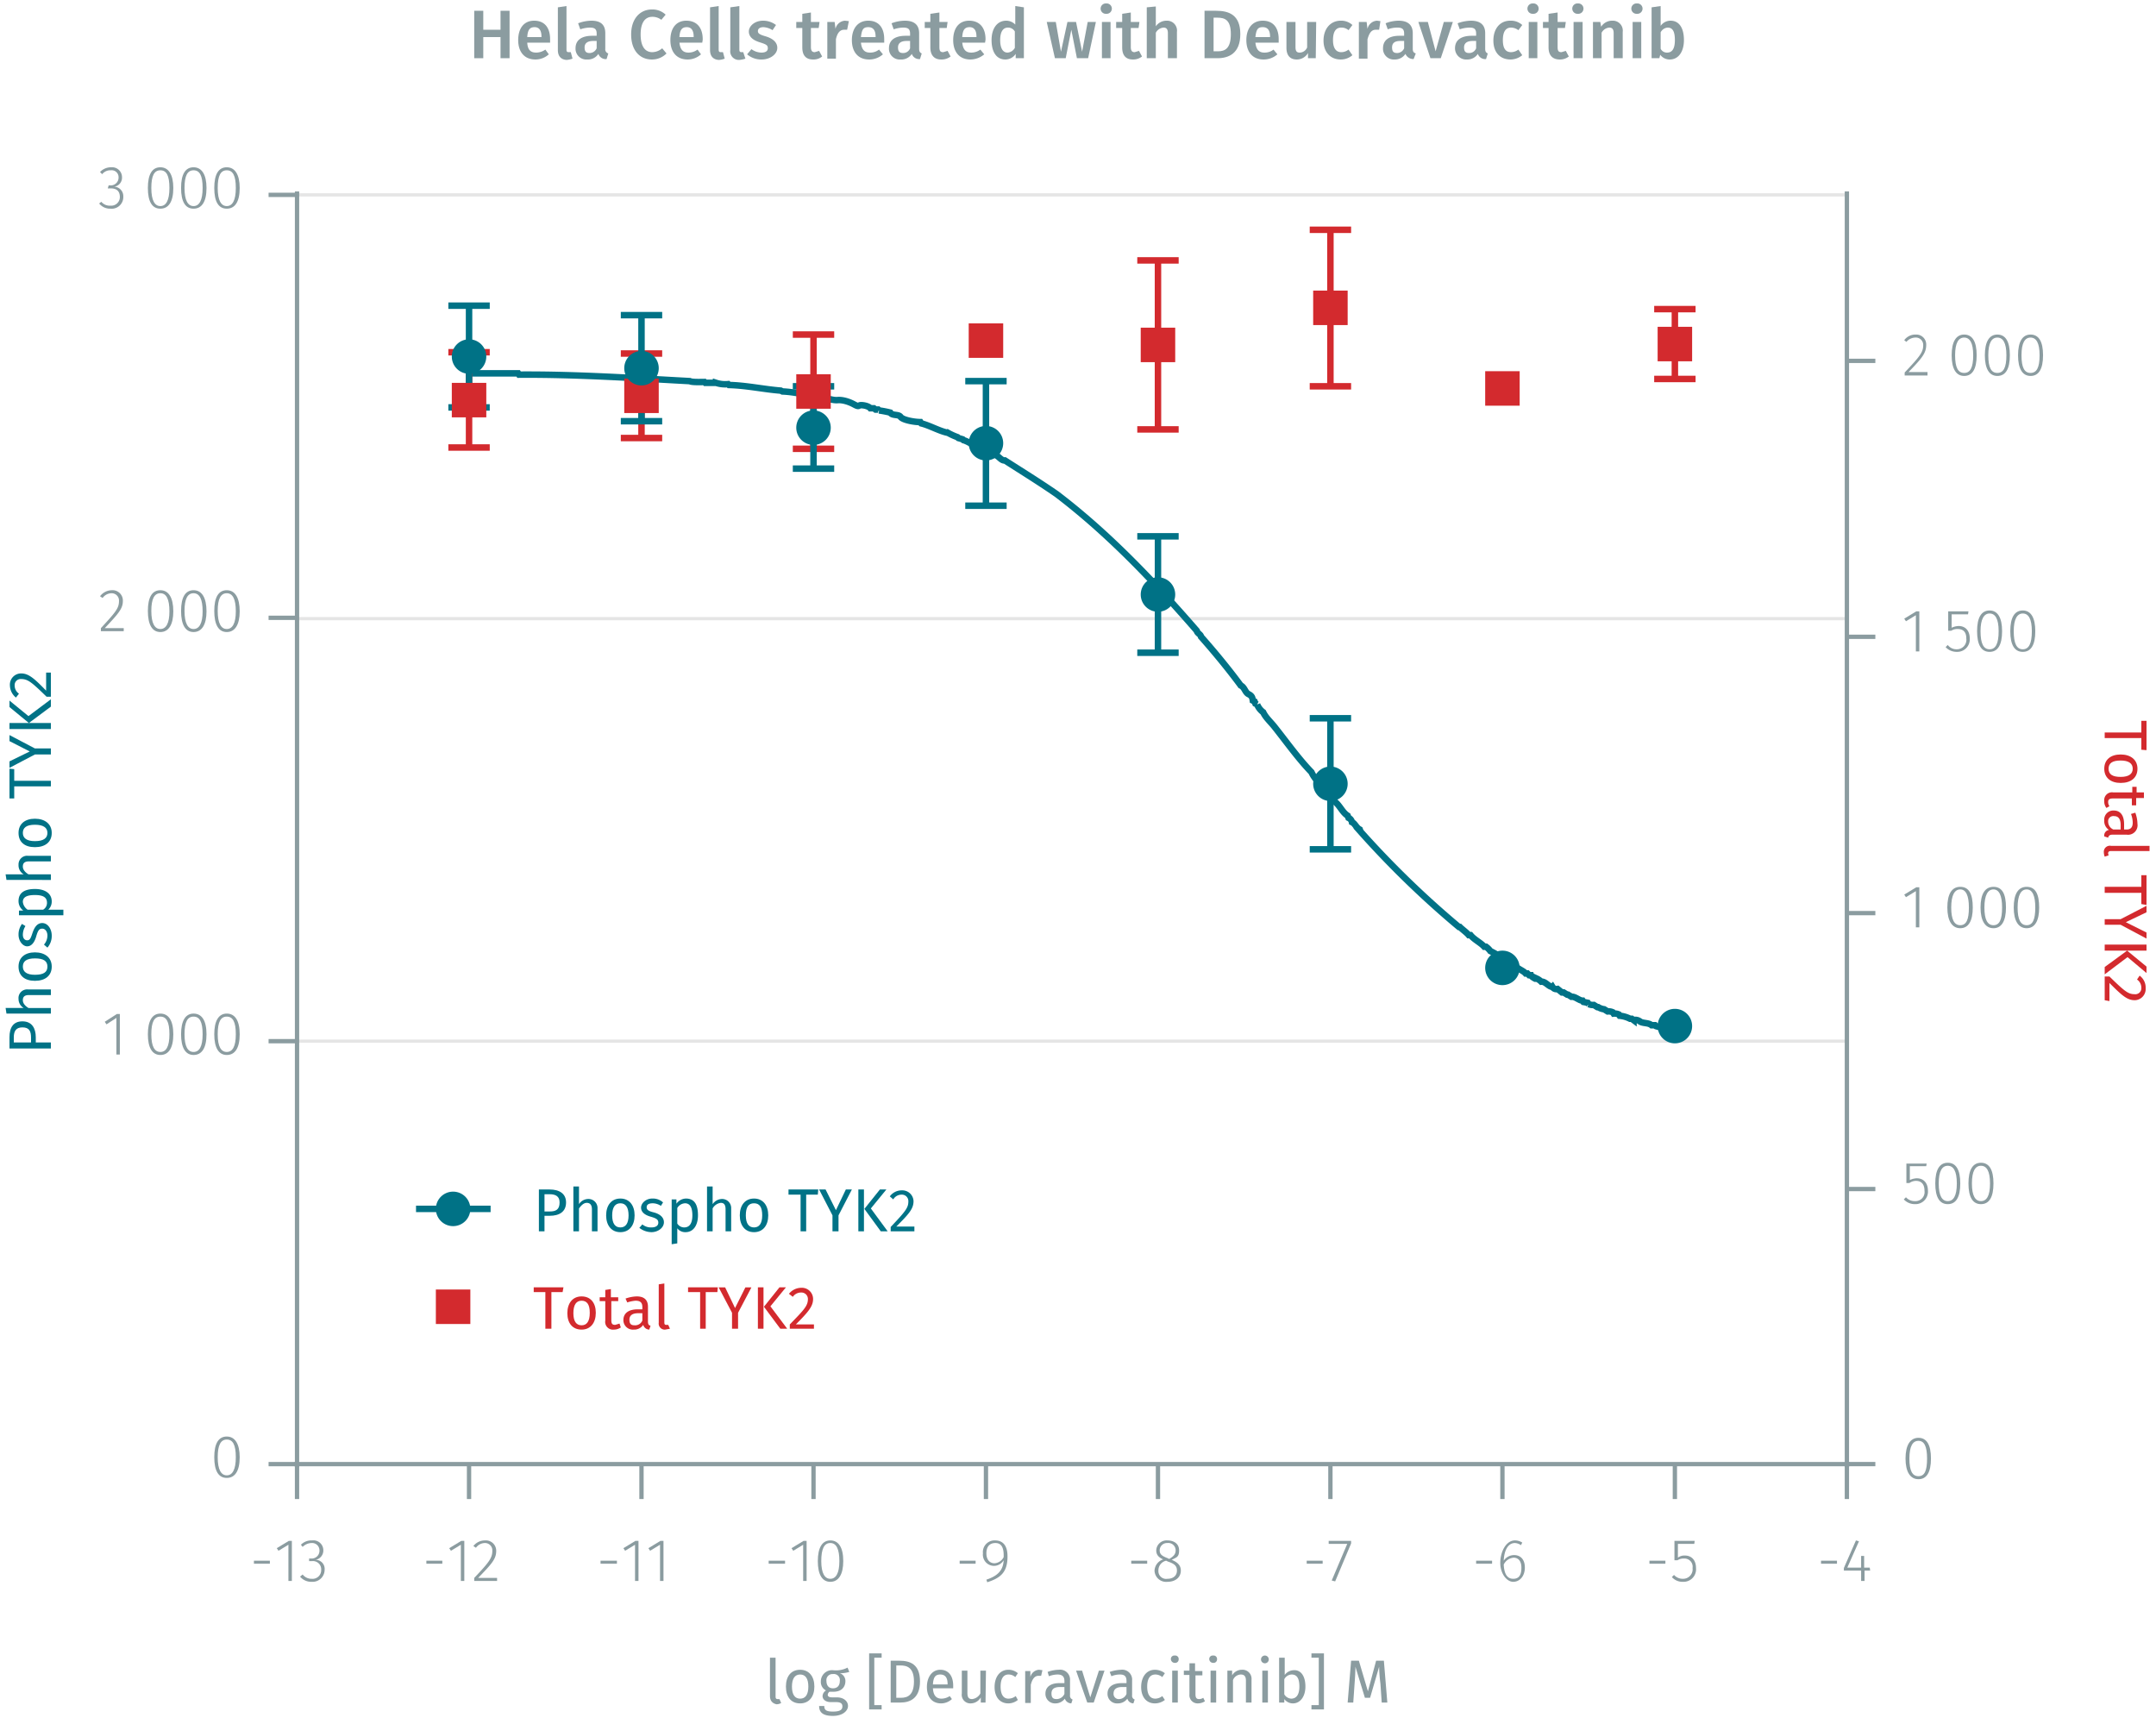 <svg id="Calque_1" data-name="Calque 1" xmlns="http://www.w3.org/2000/svg" xmlns:xlink="http://www.w3.org/1999/xlink" viewBox="0 0 500.1 399.8"><defs><symbol id="_9-dark-red-square" data-name="9-dark-red-square" viewBox="0 0 8 8"><polyline points="0 0 0 8 8 8 8 0 0 0" fill="#d32a2e" fill-rule="evenodd"/></symbol><symbol id="_1-deep-blue-circle" data-name="1-deep-blue-circle" viewBox="0 0 8 8"><path d="M8,4A4,4,0,1,1,4,0,4,4,0,0,1,8,4" fill="#007286" fill-rule="evenodd"/></symbol></defs><line x1="68.9" y1="241.5" x2="428.4" y2="241.5" fill="none" stroke="#e5e5e5" stroke-miterlimit="10" stroke-width="0.75"/><line x1="68.9" y1="143.5" x2="428.4" y2="143.5" fill="none" stroke="#e5e5e5" stroke-miterlimit="10" stroke-width="0.75"/><line x1="68.9" y1="45.2" x2="428.4" y2="45.2" fill="none" stroke="#e5e5e5" stroke-miterlimit="10" stroke-width="0.75"/><path d="M58.9,362h3.7v.7H58.9Z" fill="#8b9ca0"/><path d="M67.7,366.7h-.8v-8.4l-2.3,1.4-.4-.6,2.8-1.7h.7Z" fill="#8b9ca0"/><path d="M75,359.6a2.2,2.2,0,0,1-1.8,2.2,2.1,2.1,0,0,1,2.1,2.3,2.8,2.8,0,0,1-3,2.8,3.4,3.4,0,0,1-2.7-1.2l.6-.5a2.6,2.6,0,0,0,2.1,1,2,2,0,0,0,2.2-2.1,1.9,1.9,0,0,0-2.1-2h-.7v-.6h.5a1.8,1.8,0,0,0,1.9-1.9,1.7,1.7,0,0,0-1.8-1.7,3,3,0,0,0-2.1.9l-.4-.5a3.4,3.4,0,0,1,2.6-1A2.3,2.3,0,0,1,75,359.6Z" fill="#8b9ca0"/><path d="M98.9,362h3.7v.7H98.9Z" fill="#8b9ca0"/><path d="M107.7,366.7h-.8v-8.4l-2.3,1.4-.4-.6,2.8-1.7h.7Z" fill="#8b9ca0"/><path d="M115.1,359.7c0,1.9-1,3-4.2,6.3h4.4v.7H110V366c3.4-3.6,4.2-4.6,4.2-6.3a1.7,1.7,0,0,0-1.7-1.8,2.6,2.6,0,0,0-2.1,1.1l-.6-.4a3.4,3.4,0,0,1,2.7-1.3A2.4,2.4,0,0,1,115.1,359.7Z" fill="#8b9ca0"/><path d="M139.3,362h3.8v.7h-3.8Z" fill="#8b9ca0"/><path d="M148.1,366.7h-.8v-8.4l-2.3,1.4-.4-.6,2.8-1.7h.7Z" fill="#8b9ca0"/><path d="M153.9,366.7h-.8v-8.4l-2.3,1.4-.4-.6,2.8-1.7h.7Z" fill="#8b9ca0"/><path d="M178.3,362h3.8v.7h-3.8Z" fill="#8b9ca0"/><path d="M187.1,366.7h-.8v-8.4l-2.3,1.4-.4-.6,2.8-1.7h.7Z" fill="#8b9ca0"/><path d="M195.6,362.1c0,3.1-1.1,4.8-3,4.8s-2.9-1.7-2.9-4.8,1-4.8,2.9-4.8S195.6,358.9,195.6,362.1Zm-5.1,0c0,2.8.8,4.1,2.1,4.1s2.1-1.3,2.1-4.1-.7-4.2-2.1-4.2S190.5,359.2,190.5,362.1Z" fill="#8b9ca0"/><path d="M222.6,362h3.7v.7h-3.7Z" fill="#8b9ca0"/><path d="M233.7,361c0,3.7-1.6,5-4.7,6l-.2-.6c2.4-.8,3.9-2,4-4.5a2.6,2.6,0,0,1-2.3,1.3,2.6,2.6,0,0,1-2.5-2.9,2.7,2.7,0,0,1,2.8-3C232.8,357.3,233.7,358.7,233.7,361Zm-.9.2c.1-2.2-.5-3.3-1.9-3.3s-2.1.9-2.1,2.4.8,2.3,1.9,2.3A2.6,2.6,0,0,0,232.8,361.2Z" fill="#8b9ca0"/><path d="M262.4,362h3.7v.7h-3.7Z" fill="#8b9ca0"/><path d="M273.9,364.3c0,1.6-1.3,2.6-3.1,2.6a2.7,2.7,0,0,1-3-2.6,2.9,2.9,0,0,1,2-2.6c-1.1-.5-1.6-1.1-1.6-2.1a2.4,2.4,0,0,1,2.6-2.3c1.4,0,2.7.7,2.7,2.3s-.6,1.6-1.7,2.2C273.2,362.4,273.9,363.1,273.9,364.3Zm-.9,0c0-1.1-.6-1.6-2.1-2.1l-.4-.2a2.3,2.3,0,0,0-1.8,2.3,1.8,1.8,0,0,0,2.1,1.9C272.1,366.2,273,365.5,273,364.3Zm-2.2-2.9.4.2c1-.6,1.5-1.1,1.5-2a1.7,1.7,0,0,0-1.9-1.7,1.7,1.7,0,0,0-1.8,1.7C269,360.5,269.5,360.9,270.8,361.4Z" fill="#8b9ca0"/><path d="M303.1,362h3.7v.7h-3.7Z" fill="#8b9ca0"/><path d="M313.4,358l-3.7,8.8-.8-.2,3.6-8.5h-4.3v-.7h5.2Z" fill="#8b9ca0"/><path d="M342.4,362h3.7v.7h-3.7Z" fill="#8b9ca0"/><path d="M353.7,363.6c0,2-1.2,3.3-2.7,3.3s-3-1.9-3-4.4,1.3-5.2,3.4-5.2a3.1,3.1,0,0,1,1.7.5l-.3.6a2.7,2.7,0,0,0-1.4-.5c-1.6,0-2.5,1.7-2.6,4.1a2.9,2.9,0,0,1,2.4-1.3C352.6,360.7,353.7,361.6,353.7,363.6Zm-.8,0c0-1.6-.8-2.3-1.8-2.3a2.8,2.8,0,0,0-2.3,1.6c.1,2,.7,3.3,2.2,3.3S352.9,365.1,352.9,363.6Z" fill="#8b9ca0"/><path d="M382.6,362h3.7v.7h-3.7Z" fill="#8b9ca0"/><path d="M393,358.1h-3.8v3.2a2.5,2.5,0,0,1,1.6-.5c1.6,0,2.6,1.1,2.6,2.9a2.9,2.9,0,0,1-3,3.2,3.3,3.3,0,0,1-2.6-1.1l.5-.5a2.7,2.7,0,0,0,2.1.9,2.2,2.2,0,0,0,2.2-2.5,1.9,1.9,0,0,0-2-2.2,2.6,2.6,0,0,0-1.5.4h-.7v-4.5h4.7Z" fill="#8b9ca0"/><path d="M422.4,362h3.7v.7h-3.7Z" fill="#8b9ca0"/><path d="M433.8,364.3h-1.3v2.4h-.8v-2.4h-4v-.6l2.8-6.4.7.2-2.7,6.1h3.2v-2.7h.7v2.7h1.3Z" fill="#8b9ca0"/><path d="M428.4,339.6v8.1m-39.9-8.1v8.1m-40-8.1v8.1m-39.9-8.1v8.1m-40-8.1v8.1m-39.9-8.1v8.1m-40-8.1v8.1m-39.9-8.1v8.1m-40-8.1v8.1m-39.9-8.1v8.1m-.6-8.1H429" fill="none" stroke="#8b9ca0" stroke-miterlimit="10"/><path d="M55.6,338c0,3.2-1.1,4.8-3,4.8s-2.9-1.6-2.9-4.8,1-4.8,2.9-4.8S55.6,334.9,55.6,338Zm-5.1,0c0,2.9.8,4.2,2.1,4.2s2.1-1.3,2.1-4.2-.7-4.1-2.1-4.1S50.5,335.2,50.5,338Z" fill="#8b9ca0"/><path d="M27.8,244.6H27v-8.5l-2.3,1.5-.4-.6,2.8-1.8h.7Z" fill="#8b9ca0"/><path d="M40.2,239.9c0,3.2-1.1,4.8-3,4.8s-2.9-1.7-2.9-4.8,1-4.8,2.9-4.8S40.2,236.7,40.2,239.9Zm-5.1,0c0,2.9.8,4.1,2.1,4.1s2.1-1.2,2.1-4.1-.7-4.1-2.1-4.1S35.1,237,35.1,239.9Z" fill="#8b9ca0"/><path d="M47.9,239.9c0,3.2-1.1,4.8-3,4.8S42,243,42,239.9s1-4.8,2.9-4.8S47.9,236.7,47.9,239.9Zm-5.1,0c0,2.9.8,4.1,2.1,4.1s2.1-1.2,2.1-4.1-.7-4.1-2.1-4.1S42.8,237,42.8,239.9Z" fill="#8b9ca0"/><path d="M55.6,239.9c0,3.2-1.1,4.8-3,4.8s-2.9-1.7-2.9-4.8,1-4.8,2.9-4.8S55.6,236.7,55.6,239.9Zm-5.1,0c0,2.9.8,4.1,2.1,4.1s2.1-1.2,2.1-4.1-.7-4.1-2.1-4.1S50.5,237,50.5,239.9Z" fill="#8b9ca0"/><path d="M28.5,139.4c0,1.8-1.1,3-4.2,6.3h4.4v.7H23.4v-.7c3.4-3.7,4.2-4.6,4.2-6.3a1.7,1.7,0,0,0-1.7-1.8,2.6,2.6,0,0,0-2.1,1.1l-.6-.4a3.5,3.5,0,0,1,2.7-1.4A2.4,2.4,0,0,1,28.5,139.4Z" fill="#8b9ca0"/><path d="M40.2,141.8c0,3.1-1.1,4.8-3,4.8s-2.9-1.7-2.9-4.9,1-4.8,2.9-4.8S40.2,138.6,40.2,141.8Zm-5.1-.1c0,2.9.8,4.2,2.1,4.2s2.1-1.3,2.1-4.1-.7-4.2-2.1-4.2S35.1,138.9,35.1,141.7Z" fill="#8b9ca0"/><path d="M47.9,141.8c0,3.1-1.1,4.8-3,4.8s-2.9-1.7-2.9-4.9,1-4.8,2.9-4.8S47.9,138.6,47.9,141.8Zm-5.1-.1c0,2.9.8,4.2,2.1,4.2s2.1-1.3,2.1-4.1-.7-4.2-2.1-4.2S42.8,138.9,42.8,141.7Z" fill="#8b9ca0"/><path d="M55.6,141.8c0,3.1-1.1,4.8-3,4.8s-2.9-1.7-2.9-4.9,1-4.8,2.9-4.8S55.6,138.6,55.6,141.8Zm-5.1-.1c0,2.9.8,4.2,2.1,4.2s2.1-1.3,2.1-4.1-.7-4.2-2.1-4.2S50.5,138.9,50.5,141.7Z" fill="#8b9ca0"/><path d="M28.3,41.1a2.1,2.1,0,0,1-1.8,2.2,2.2,2.2,0,0,1,2.1,2.3,2.7,2.7,0,0,1-3,2.8A3.2,3.2,0,0,1,23,47.2l.5-.4a2.5,2.5,0,0,0,2.1.9,2,2,0,0,0,2.2-2c0-1.5-.9-2-2.1-2H25l.2-.7h.4a1.8,1.8,0,0,0,1.9-1.8,1.6,1.6,0,0,0-1.8-1.7,2.4,2.4,0,0,0-2,.9l-.5-.5a3.5,3.5,0,0,1,2.6-1.1A2.3,2.3,0,0,1,28.3,41.1Z" fill="#8b9ca0"/><path d="M40.2,43.6c0,3.2-1.1,4.8-3,4.8s-2.9-1.6-2.9-4.8,1-4.8,2.9-4.8S40.2,40.5,40.2,43.6Zm-5.1,0c0,2.9.8,4.2,2.1,4.2s2.1-1.3,2.1-4.2-.7-4.1-2.1-4.1S35.1,40.7,35.1,43.6Z" fill="#8b9ca0"/><path d="M47.9,43.6c0,3.2-1.1,4.8-3,4.8S42,46.8,42,43.6s1-4.8,2.9-4.8S47.9,40.5,47.9,43.6Zm-5.1,0c0,2.9.8,4.2,2.1,4.2S47,46.5,47,43.6s-.7-4.1-2.1-4.1S42.8,40.7,42.8,43.6Z" fill="#8b9ca0"/><path d="M55.6,43.6c0,3.2-1.1,4.8-3,4.8s-2.9-1.6-2.9-4.8,1-4.8,2.9-4.8S55.6,40.5,55.6,43.6Zm-5.1,0c0,2.9.8,4.2,2.1,4.2s2.1-1.3,2.1-4.2-.7-4.1-2.1-4.1S50.5,40.7,50.5,43.6Z" fill="#8b9ca0"/><path d="M68.9,45.2H62.3m6.6,98.1H62.3m6.6,98.2H62.3m6.6,98.1H62.3m6.6.7V44.4" fill="none" stroke="#8b9ca0" stroke-miterlimit="10"/><path d="M447.9,338.3c0,3.2-1,4.8-2.9,4.8s-3-1.7-3-4.8,1.1-4.8,3-4.8S447.9,335.1,447.9,338.3Zm-5,0c0,2.9.7,4.1,2.1,4.1s2-1.2,2-4.1-.7-4.1-2-4.1S442.9,335.4,442.9,338.3Z" fill="#8b9ca0"/><path d="M446.8,270.5H443v3.2a4.2,4.2,0,0,1,1.6-.4c1.6,0,2.6,1.1,2.6,2.9a2.9,2.9,0,0,1-3,3.1,3.5,3.5,0,0,1-2.6-1.1l.5-.5a2.7,2.7,0,0,0,2.1.9,2.1,2.1,0,0,0,2.2-2.4c0-1.6-.8-2.3-2-2.3a2.7,2.7,0,0,0-1.5.5h-.7v-4.5h4.7Z" fill="#8b9ca0"/><path d="M454.7,274.5c0,3.2-1,4.8-2.9,4.8s-2.9-1.6-2.9-4.8,1-4.8,2.9-4.8S454.7,271.3,454.7,274.5Zm-5,0c0,2.9.8,4.1,2.1,4.1s2.1-1.2,2.1-4.1-.8-4.1-2.1-4.1S449.7,271.6,449.7,274.5Z" fill="#8b9ca0"/><path d="M462.4,274.5c0,3.2-1,4.8-2.9,4.8s-2.9-1.6-2.9-4.8,1-4.8,2.9-4.8S462.4,271.3,462.4,274.5Zm-5,0c0,2.9.8,4.1,2.1,4.1s2.1-1.2,2.1-4.1-.8-4.1-2.1-4.1S457.4,271.6,457.4,274.5Z" fill="#8b9ca0"/><path d="M445.2,215.1h-.8v-8.4l-2.3,1.4-.4-.6,2.8-1.7h.7Z" fill="#8b9ca0"/><path d="M457.6,210.5c0,3.1-1,4.8-2.9,4.8s-3-1.7-3-4.8,1-4.8,3-4.8S457.6,207.3,457.6,210.5Zm-5,0c0,2.8.7,4.1,2.1,4.1s2-1.3,2-4.1-.7-4.2-2-4.2S452.6,207.6,452.6,210.5Z" fill="#8b9ca0"/><path d="M465.3,210.5c0,3.1-1,4.8-2.9,4.8s-3-1.7-3-4.8,1-4.8,3-4.8S465.3,207.3,465.3,210.5Zm-5,0c0,2.8.7,4.1,2.1,4.1s2-1.3,2-4.1-.7-4.2-2-4.2S460.3,207.6,460.3,210.5Z" fill="#8b9ca0"/><path d="M473,210.5c0,3.1-1,4.8-2.9,4.8s-3-1.7-3-4.8,1-4.8,3-4.8S473,207.3,473,210.5Zm-5,0c0,2.8.7,4.1,2.1,4.1s2-1.3,2-4.1-.7-4.2-2-4.2S468,207.6,468,210.5Z" fill="#8b9ca0"/><path d="M445.2,151.1h-.8v-8.4l-2.3,1.4-.4-.6,2.8-1.7h.7Z" fill="#8b9ca0"/><path d="M456.5,142.5h-3.8v3.1a4.2,4.2,0,0,1,1.6-.4c1.6,0,2.6,1.1,2.6,2.9a2.9,2.9,0,0,1-3,3.1,3.5,3.5,0,0,1-2.6-1.1l.5-.5a2.5,2.5,0,0,0,2.1,1,2.2,2.2,0,0,0,2.2-2.5c0-1.6-.8-2.2-2-2.2a2.6,2.6,0,0,0-1.5.4h-.7v-4.5h4.7Z" fill="#8b9ca0"/><path d="M464.4,146.4c0,3.2-1,4.8-2.9,4.8s-2.9-1.6-2.9-4.8,1-4.8,2.9-4.8S464.4,143.3,464.4,146.4Zm-5,0c0,2.9.7,4.2,2.1,4.2s2.1-1.3,2.1-4.2-.8-4.1-2.1-4.1S459.4,143.6,459.4,146.4Z" fill="#8b9ca0"/><path d="M472.1,146.4c0,3.2-1,4.8-2.9,4.8s-2.9-1.6-2.9-4.8,1-4.8,2.9-4.8S472.1,143.3,472.1,146.4Zm-5,0c0,2.9.7,4.2,2.1,4.2s2.1-1.3,2.1-4.2-.8-4.1-2.1-4.1S467.1,143.6,467.1,146.4Z" fill="#8b9ca0"/><path d="M446.8,80c0,1.9-1,3.1-4.1,6.3h4.4v.8h-5.3v-.7c3.5-3.7,4.3-4.7,4.3-6.3a1.7,1.7,0,0,0-1.8-1.8,2.8,2.8,0,0,0-2.1,1l-.5-.4a3.2,3.2,0,0,1,2.7-1.3A2.3,2.3,0,0,1,446.8,80Z" fill="#8b9ca0"/><path d="M458.5,82.4c0,3.2-1,4.8-2.9,4.8s-2.9-1.7-2.9-4.8,1-4.8,2.9-4.8S458.5,79.2,458.5,82.4Zm-5,0c0,2.9.7,4.1,2.1,4.1s2.1-1.2,2.1-4.1-.8-4.1-2.1-4.1S453.5,79.5,453.5,82.4Z" fill="#8b9ca0"/><path d="M466.2,82.4c0,3.2-1,4.8-2.9,4.8s-2.9-1.7-2.9-4.8,1-4.8,2.9-4.8S466.2,79.2,466.2,82.4Zm-5,0c0,2.9.7,4.1,2.1,4.1s2.1-1.2,2.1-4.1-.8-4.1-2.1-4.1S461.2,79.5,461.2,82.4Z" fill="#8b9ca0"/><path d="M473.9,82.4c0,3.2-1,4.8-2.9,4.8s-2.9-1.7-2.9-4.8,1-4.8,2.9-4.8S473.9,79.2,473.9,82.4Zm-5,0c0,2.9.7,4.1,2.1,4.1s2.1-1.2,2.1-4.1-.8-4.1-2.1-4.1S468.9,79.5,468.9,82.4Z" fill="#8b9ca0"/><path d="M428.4,83.7H435m-6.6,64H435m-6.6,64.1H435m-6.6,64H435m-6.6,63.8H435m-6.6.7V44.4" fill="none" stroke="#8b9ca0" stroke-miterlimit="10"/><path d="M108.8,86.6h11.4l.2.3c13-.1,26.7.8,39.6,1.5.5.3,2.7.2,3.4.2l.2.2h2.5a6.9,6.9,0,0,0,2.8.3l.2.2c4.1.1,8.1,1,12,1.3l.4.2c3,.1,6,1,9,1.2l.2.3c1.2,0,2.4.6,3.6.5s2.7.4,3.8,1,1,.3,1.4.2,1.9.1,2.4.7h.8l.4.3h.6l.2.2a23.8,23.8,0,0,1,2.6.5c.5.8,1.9.3,2.4,1s3.1,1.2,4.6,1.2l.2.3c2,.5,4.2,1.8,6.2,2.2a14.7,14.7,0,0,0,2.2,1l.2.2,1,.3.2.2c1.1.3,2.2,1.2,3.4,1.5l.2.2h.4l.4.5h.4l.8.5h.4a3.6,3.6,0,0,1,1,.7c1-.1,1.6,1.4,2.6,1.3,3.9,2.5,8.1,5.1,12,7.8,12.1,9.2,22.6,20.3,32.5,31.7.1.6.9.8,1,1.4,3.1,3.5,6.4,7.5,9.2,11.3.9.4,1,1.6,1.8,2s.9.8,1,1.5l.4.2.2.5.4.2a4.2,4.2,0,0,0,1.4,1.8c.6,1.3,1.9,2.4,2.8,3.6,2.7,3.4,5.4,7.2,8.4,10.3,1,2.2,3.2,3.7,4.4,5.7a2,2,0,0,1,.8,1c1.3.8,1.9,2.6,3.2,3.4l.2.5a1.4,1.4,0,0,1,.8,1c.7.3,1,1.3,1.8,1.7l.2.5A216.7,216.7,0,0,0,338.4,215h.2c.5.5,1.6,1.3,2.1,1.9h.4c.9,1.1,2.3,1.7,3.2,2.7h.4a4.7,4.7,0,0,1,1,1,15.2,15.2,0,0,1,3.4,2.2h.4c.2.3.7.5.8.7l1.2.5c.6.8,1.8,1.1,2.4,1.8h.4l.4.4h.4c.1.3.8.7,1,.8h.4a3.6,3.6,0,0,1,1,.7c1-.1,1.7,1.2,2.6,1.2a1.1,1.1,0,0,0,1.2.5l1,.8h.4l.8.5h.2l.8.5c.9-.1,1.8.9,2.6.9l.2.3,1,.2.2.3a2.5,2.5,0,0,0,1.2.2l.8.5h.2a3.4,3.4,0,0,0,1.4.5l.8.5a2.3,2.3,0,0,1,1.2.2l.2.3a2.3,2.3,0,0,1,1.2.2l.2.3a6.7,6.7,0,0,1,2.4.7h.4l.4.3a1.8,1.8,0,0,1,1.6.4c.8.4,1.9.2,2.6.8h.8l.2.2c1.1.4,2.8.4,3.8,1" fill="none" stroke="#007286" stroke-miterlimit="10" stroke-width="1.5"/><line x1="108.8" y1="81.7" x2="108.8" y2="92.8" fill="none" stroke="#d32a2e" stroke-miterlimit="10" stroke-width="1.5"/><line x1="108.8" y1="92.8" x2="108.8" y2="103.8" fill="none" stroke="#d32a2e" stroke-miterlimit="10" stroke-width="1.5"/><line x1="104" y1="81.7" x2="113.6" y2="81.7" fill="none" stroke="#d32a2e" stroke-miterlimit="10" stroke-width="1.5"/><line x1="104" y1="103.8" x2="113.6" y2="103.8" fill="none" stroke="#d32a2e" stroke-miterlimit="10" stroke-width="1.5"/><line x1="148.8" y1="82" x2="148.8" y2="91.8" fill="none" stroke="#d32a2e" stroke-miterlimit="10" stroke-width="1.5"/><line x1="148.8" y1="91.8" x2="148.8" y2="101.6" fill="none" stroke="#d32a2e" stroke-miterlimit="10" stroke-width="1.5"/><line x1="144" y1="82" x2="153.6" y2="82" fill="none" stroke="#d32a2e" stroke-miterlimit="10" stroke-width="1.5"/><line x1="144" y1="101.6" x2="153.6" y2="101.6" fill="none" stroke="#d32a2e" stroke-miterlimit="10" stroke-width="1.5"/><line x1="188.7" y1="77.6" x2="188.7" y2="90.8" fill="none" stroke="#d32a2e" stroke-miterlimit="10" stroke-width="1.5"/><line x1="188.7" y1="90.8" x2="188.7" y2="104.1" fill="none" stroke="#d32a2e" stroke-miterlimit="10" stroke-width="1.5"/><line x1="183.9" y1="77.6" x2="193.5" y2="77.6" fill="none" stroke="#d32a2e" stroke-miterlimit="10" stroke-width="1.5"/><line x1="183.9" y1="104.1" x2="193.5" y2="104.1" fill="none" stroke="#d32a2e" stroke-miterlimit="10" stroke-width="1.5"/><line x1="268.6" y1="60.4" x2="268.6" y2="80" fill="none" stroke="#d32a2e" stroke-miterlimit="10" stroke-width="1.5"/><line x1="268.6" y1="80" x2="268.6" y2="99.6" fill="none" stroke="#d32a2e" stroke-miterlimit="10" stroke-width="1.5"/><line x1="263.8" y1="60.4" x2="273.4" y2="60.4" fill="none" stroke="#d32a2e" stroke-miterlimit="10" stroke-width="1.5"/><line x1="263.8" y1="99.6" x2="273.4" y2="99.6" fill="none" stroke="#d32a2e" stroke-miterlimit="10" stroke-width="1.5"/><line x1="308.6" y1="53.3" x2="308.6" y2="71.4" fill="none" stroke="#d32a2e" stroke-miterlimit="10" stroke-width="1.5"/><line x1="308.6" y1="71.4" x2="308.6" y2="89.6" fill="none" stroke="#d32a2e" stroke-miterlimit="10" stroke-width="1.5"/><line x1="303.8" y1="53.3" x2="313.4" y2="53.3" fill="none" stroke="#d32a2e" stroke-miterlimit="10" stroke-width="1.5"/><line x1="303.8" y1="89.6" x2="313.4" y2="89.6" fill="none" stroke="#d32a2e" stroke-miterlimit="10" stroke-width="1.5"/><line x1="388.5" y1="71.7" x2="388.5" y2="79.8" fill="none" stroke="#d32a2e" stroke-miterlimit="10" stroke-width="1.5"/><line x1="388.5" y1="79.8" x2="388.5" y2="87.9" fill="none" stroke="#d32a2e" stroke-miterlimit="10" stroke-width="1.5"/><line x1="383.7" y1="71.7" x2="393.3" y2="71.7" fill="none" stroke="#d32a2e" stroke-miterlimit="10" stroke-width="1.5"/><line x1="383.7" y1="87.9" x2="393.3" y2="87.9" fill="none" stroke="#d32a2e" stroke-miterlimit="10" stroke-width="1.5"/><line x1="108.8" y1="70.9" x2="108.8" y2="82.7" fill="none" stroke="#007286" stroke-miterlimit="10" stroke-width="1.5"/><line x1="108.8" y1="82.7" x2="108.8" y2="94.5" fill="none" stroke="#007286" stroke-miterlimit="10" stroke-width="1.5"/><line x1="104" y1="70.9" x2="113.6" y2="70.9" fill="none" stroke="#007286" stroke-miterlimit="10" stroke-width="1.5"/><line x1="104" y1="94.5" x2="113.6" y2="94.5" fill="none" stroke="#007286" stroke-miterlimit="10" stroke-width="1.5"/><line x1="148.8" y1="73.1" x2="148.8" y2="85.4" fill="none" stroke="#007286" stroke-miterlimit="10" stroke-width="1.5"/><line x1="148.8" y1="85.4" x2="148.8" y2="97.7" fill="none" stroke="#007286" stroke-miterlimit="10" stroke-width="1.5"/><line x1="144" y1="73.1" x2="153.6" y2="73.1" fill="none" stroke="#007286" stroke-miterlimit="10" stroke-width="1.5"/><line x1="144" y1="97.7" x2="153.6" y2="97.7" fill="none" stroke="#007286" stroke-miterlimit="10" stroke-width="1.5"/><line x1="188.7" y1="89.6" x2="188.7" y2="99.2" fill="none" stroke="#007286" stroke-miterlimit="10" stroke-width="1.5"/><line x1="188.7" y1="99.2" x2="188.7" y2="108.7" fill="none" stroke="#007286" stroke-miterlimit="10" stroke-width="1.5"/><line x1="183.9" y1="89.6" x2="193.5" y2="89.6" fill="none" stroke="#007286" stroke-miterlimit="10" stroke-width="1.5"/><line x1="183.9" y1="108.7" x2="193.5" y2="108.7" fill="none" stroke="#007286" stroke-miterlimit="10" stroke-width="1.5"/><line x1="228.7" y1="88.4" x2="228.7" y2="102.8" fill="none" stroke="#007286" stroke-miterlimit="10" stroke-width="1.5"/><line x1="228.7" y1="102.8" x2="228.7" y2="117.3" fill="none" stroke="#007286" stroke-miterlimit="10" stroke-width="1.5"/><line x1="223.9" y1="88.4" x2="233.5" y2="88.4" fill="none" stroke="#007286" stroke-miterlimit="10" stroke-width="1.5"/><line x1="223.9" y1="117.3" x2="233.5" y2="117.3" fill="none" stroke="#007286" stroke-miterlimit="10" stroke-width="1.5"/><line x1="268.6" y1="124.4" x2="268.6" y2="137.9" fill="none" stroke="#007286" stroke-miterlimit="10" stroke-width="1.5"/><line x1="268.6" y1="137.9" x2="268.6" y2="151.4" fill="none" stroke="#007286" stroke-miterlimit="10" stroke-width="1.5"/><line x1="263.8" y1="124.4" x2="273.4" y2="124.4" fill="none" stroke="#007286" stroke-miterlimit="10" stroke-width="1.5"/><line x1="263.8" y1="151.4" x2="273.4" y2="151.4" fill="none" stroke="#007286" stroke-miterlimit="10" stroke-width="1.5"/><line x1="308.6" y1="166.6" x2="308.6" y2="181.8" fill="none" stroke="#007286" stroke-miterlimit="10" stroke-width="1.5"/><line x1="308.6" y1="181.8" x2="308.6" y2="197" fill="none" stroke="#007286" stroke-miterlimit="10" stroke-width="1.5"/><line x1="303.8" y1="166.6" x2="313.4" y2="166.6" fill="none" stroke="#007286" stroke-miterlimit="10" stroke-width="1.5"/><line x1="303.8" y1="197" x2="313.4" y2="197" fill="none" stroke="#007286" stroke-miterlimit="10" stroke-width="1.5"/><path d="M116.1,8.6h-4v4.9H110V2.5h2.1V6.9h4V2.5h2.1v11h-2.1Z" fill="#8b9ca0"/><path d="M127.6,9.9h-5.3c.1,1.8.9,2.3,2.1,2.3a3.7,3.7,0,0,0,2.1-.7l.8,1.1a4.6,4.6,0,0,1-3.1,1.2c-2.6,0-4-1.8-4-4.5s1.3-4.5,3.7-4.5,3.7,1.6,3.7,4.3Zm-2-1.4c0-1.4-.5-2.2-1.6-2.2s-1.6.6-1.7,2.3h3.3Z" fill="#8b9ca0"/><path d="M129.4,11.6V1.7l2-.3V11.5c0,.4.1.6.5.6h.5l.4,1.5a4.9,4.9,0,0,1-1.4.3C130.1,13.8,129.4,13,129.4,11.6Z" fill="#8b9ca0"/><path d="M141.1,12.4l-.4,1.3a1.8,1.8,0,0,1-1.9-1.2,2.9,2.9,0,0,1-2.6,1.3,2.5,2.5,0,0,1-2.7-2.6c0-1.9,1.4-2.9,3.9-2.9h1V7.8c0-1.1-.5-1.4-1.6-1.4a7.3,7.3,0,0,0-2.2.4l-.5-1.4a8.9,8.9,0,0,1,3.1-.6c2.3,0,3.2,1.1,3.2,2.9v3.6A1,1,0,0,0,141.1,12.4Zm-2.7-1.2V9.5h-.8c-1.3,0-2,.5-2,1.5s.4,1.3,1.2,1.3A1.8,1.8,0,0,0,138.4,11.2Z" fill="#8b9ca0"/><path d="M154.4,3.4l-1,1.2a3.3,3.3,0,0,0-2.1-.7c-1.5,0-2.7,1.1-2.7,4.1s1.2,4.1,2.7,4.1a3.6,3.6,0,0,0,2.3-.9l1,1.2a4.7,4.7,0,0,1-3.4,1.4c-2.8,0-4.8-2.1-4.8-5.8s2.1-5.8,4.8-5.8A4.4,4.4,0,0,1,154.4,3.4Z" fill="#8b9ca0"/><path d="M162.9,9.9h-5.3c.2,1.8,1,2.3,2.1,2.3a3.5,3.5,0,0,0,2.1-.7l.8,1.1a4.6,4.6,0,0,1-3.1,1.2c-2.6,0-4-1.8-4-4.5s1.3-4.5,3.7-4.5S163,6.4,163,9.1C163,9.4,162.9,9.7,162.9,9.9Zm-2-1.4c0-1.4-.5-2.2-1.6-2.2s-1.6.6-1.7,2.3h3.3Z" fill="#8b9ca0"/><path d="M164.7,11.6V1.7l2-.3V11.5c0,.4.1.6.5.6h.5l.4,1.5a4.2,4.2,0,0,1-1.4.3C165.4,13.8,164.7,13,164.7,11.6Z" fill="#8b9ca0"/><path d="M169.4,11.6V1.7l2.1-.3V11.5c0,.4.1.6.5.6h.4l.5,1.5a5.8,5.8,0,0,1-1.4.3A2,2,0,0,1,169.4,11.6Z" fill="#8b9ca0"/><path d="M180,5.8,179.2,7a4.4,4.4,0,0,0-2.1-.7c-.9,0-1.3.4-1.3.9s.3.8,1.7,1.2,2.8,1.2,2.8,2.7-1.7,2.7-3.6,2.7a5,5,0,0,1-3.4-1.2l1-1.2a4,4,0,0,0,2.3.8c.9,0,1.5-.3,1.5-1s-.3-.9-1.9-1.4-2.5-1.3-2.5-2.5S175,4.8,177,4.8A4.9,4.9,0,0,1,180,5.8Z" fill="#8b9ca0"/><path d="M190.7,13.1a3.1,3.1,0,0,1-2.1.7c-1.7,0-2.5-1-2.5-2.8V6.5h-1.4V5.1h1.4V3.2l2-.3V5.1h2l-.2,1.4h-1.8v4.4c0,.9.3,1.2.9,1.2l1-.3Z" fill="#8b9ca0"/><path d="M196.9,4.9l-.4,2h-.7c-1,0-1.6.8-1.9,2.2v4.5h-2V5.1h1.7l.2,1.6A2.4,2.4,0,0,1,196,4.8Z" fill="#8b9ca0"/><path d="M205.1,9.9h-5.4c.2,1.8,1,2.3,2.1,2.3a3.3,3.3,0,0,0,2.1-.7l.9,1.1a4.8,4.8,0,0,1-3.2,1.2c-2.6,0-4-1.8-4-4.5s1.4-4.5,3.8-4.5,3.7,1.6,3.7,4.3Zm-2-1.4c0-1.4-.5-2.2-1.7-2.2s-1.5.6-1.7,2.3h3.4Z" fill="#8b9ca0"/><path d="M213.8,12.4l-.4,1.3a1.8,1.8,0,0,1-1.9-1.2,2.9,2.9,0,0,1-2.6,1.3,2.5,2.5,0,0,1-2.7-2.6c0-1.9,1.4-2.9,3.9-2.9h1V7.8c0-1.1-.5-1.4-1.6-1.4a7.3,7.3,0,0,0-2.2.4l-.5-1.4a8.9,8.9,0,0,1,3.1-.6c2.3,0,3.3,1.1,3.3,2.9v3.6C213.2,12,213.4,12.2,213.8,12.4Zm-2.7-1.2V9.5h-.8c-1.3,0-2,.5-2,1.5s.4,1.3,1.2,1.3A1.7,1.7,0,0,0,211.1,11.2Z" fill="#8b9ca0"/><path d="M220.5,13.1a3.4,3.4,0,0,1-2.2.7c-1.6,0-2.5-1-2.5-2.8V6.5h-1.3V5.1h1.3V3.2l2.1-.3V5.1h1.9l-.2,1.4h-1.7v4.4c0,.9.2,1.2.9,1.2l1-.3Z" fill="#8b9ca0"/><path d="M228.5,9.9h-5.3c.2,1.8,1,2.3,2.1,2.3a3.5,3.5,0,0,0,2.1-.7l.9,1.1a5,5,0,0,1-3.2,1.2c-2.6,0-4-1.8-4-4.5s1.3-4.5,3.7-4.5,3.8,1.6,3.8,4.3C228.6,9.4,228.5,9.7,228.5,9.9Zm-2-1.4c0-1.4-.5-2.2-1.6-2.2s-1.6.6-1.7,2.3h3.3Z" fill="#8b9ca0"/><path d="M237.5,1.7V13.5h-1.9v-1a2.9,2.9,0,0,1-2.4,1.3c-2.1,0-3.2-1.8-3.2-4.5s1.3-4.5,3.4-4.5a2.9,2.9,0,0,1,2.1.9V1.4Zm-2.1,9.4V7.3a1.8,1.8,0,0,0-1.6-.9c-1.1,0-1.8.9-1.8,2.9s.7,2.9,1.7,2.9A2.1,2.1,0,0,0,235.4,11.1Z" fill="#8b9ca0"/><path d="M252.4,13.5h-2.6l-1.3-6.6-1.3,6.6h-2.5l-1.9-8.4h2.1l1.2,6.9,1.5-6.9h2L251,12l1.3-6.9h1.9Z" fill="#8b9ca0"/><path d="M257.9,2a1.2,1.2,0,0,1-1.3,1.2A1.2,1.2,0,0,1,255.3,2,1.2,1.2,0,0,1,256.6.8,1.2,1.2,0,0,1,257.9,2Zm-.3,11.5h-2V5.1h2Z" fill="#8b9ca0"/><path d="M264.9,13.1a3.3,3.3,0,0,1-2.1.7c-1.7,0-2.5-1-2.5-2.8V6.5h-1.4V5.1h1.4V3.2l2-.3V5.1h2l-.2,1.4h-1.8v4.4c0,.9.3,1.2.9,1.2l1-.3Z" fill="#8b9ca0"/><path d="M273,7.4v6.1h-2.1V7.7c0-1-.4-1.3-1-1.3a2.2,2.2,0,0,0-1.8,1.2v5.9H266V1.7l2.1-.2V6.1a3,3,0,0,1,2.5-1.3A2.3,2.3,0,0,1,273,7.4Z" fill="#8b9ca0"/><path d="M287.7,7.9c0,4.5-2.7,5.6-5.3,5.6h-3V2.5h2.7C285,2.5,287.7,3.4,287.7,7.9Zm-6.2-3.8v7.8h1c1.7,0,3-.7,3-4s-1.4-3.8-3.1-3.8Z" fill="#8b9ca0"/><path d="M296.6,9.9h-5.4c.2,1.8,1,2.3,2.1,2.3a3.3,3.3,0,0,0,2.1-.7l.9,1.1a4.8,4.8,0,0,1-3.2,1.2c-2.6,0-4-1.8-4-4.5s1.4-4.5,3.8-4.5,3.7,1.6,3.7,4.3Zm-2-1.4c0-1.4-.5-2.2-1.7-2.2s-1.5.6-1.7,2.3h3.4Z" fill="#8b9ca0"/><path d="M305.2,13.5h-1.8V12.3a3,3,0,0,1-2.6,1.5c-1.6,0-2.4-1-2.4-2.7v-6h2.1v5.8c0,1,.3,1.3,1,1.3a1.9,1.9,0,0,0,1.7-1.2V5.1h2.1Z" fill="#8b9ca0"/><path d="M313.7,5.8,312.8,7a2.5,2.5,0,0,0-1.7-.6c-1.2,0-1.9.9-1.9,2.9s.8,2.8,1.9,2.8a2.7,2.7,0,0,0,1.7-.6l.9,1.3a4.1,4.1,0,0,1-2.7,1c-2.4,0-4-1.7-4-4.4s1.6-4.6,4-4.6A3.8,3.8,0,0,1,313.7,5.8Z" fill="#8b9ca0"/><path d="M320.2,4.9l-.3,2h-.8c-1,0-1.5.8-1.9,2.2v4.5h-2V5.1H317l.2,1.6a2.4,2.4,0,0,1,2.2-1.9Z" fill="#8b9ca0"/><path d="M328.4,12.4l-.5,1.3a2,2,0,0,1-1.9-1.2,2.9,2.9,0,0,1-2.5,1.3,2.5,2.5,0,0,1-2.7-2.6c0-1.9,1.4-2.9,3.8-2.9h1.1V7.8c0-1.1-.5-1.4-1.6-1.4a6.4,6.4,0,0,0-2.2.4l-.5-1.4a8.4,8.4,0,0,1,3-.6c2.3,0,3.3,1.1,3.3,2.9v3.6C327.7,12,327.9,12.2,328.4,12.4Zm-2.7-1.2V9.5h-.9c-1.3,0-1.9.5-1.9,1.5s.4,1.3,1.2,1.3A1.8,1.8,0,0,0,325.7,11.2Z" fill="#8b9ca0"/><path d="M334.2,13.5h-2.4L329,5.1h2.2l1.8,6.8,1.9-6.8H337Z" fill="#8b9ca0"/><path d="M345.1,12.4l-.4,1.3a1.8,1.8,0,0,1-1.9-1.2,2.9,2.9,0,0,1-2.5,1.3,2.6,2.6,0,0,1-2.8-2.6c0-1.9,1.4-2.9,3.9-2.9h1V7.8c0-1.1-.5-1.4-1.5-1.4a7.4,7.4,0,0,0-2.3.4l-.5-1.4a9.4,9.4,0,0,1,3.1-.6c2.3,0,3.3,1.1,3.3,2.9v3.6C344.5,12,344.7,12.2,345.1,12.4Zm-2.7-1.2V9.5h-.8c-1.3,0-2,.5-2,1.5s.4,1.3,1.2,1.3A1.7,1.7,0,0,0,342.4,11.2Z" fill="#8b9ca0"/><path d="M353.1,5.8,352.2,7a2.9,2.9,0,0,0-1.7-.6c-1.2,0-1.9.9-1.9,2.9s.7,2.8,1.9,2.8a2.9,2.9,0,0,0,1.7-.6l.9,1.3a4.3,4.3,0,0,1-2.7,1c-2.5,0-4-1.7-4-4.4s1.5-4.6,3.9-4.6A3.9,3.9,0,0,1,353.1,5.8Z" fill="#8b9ca0"/><path d="M356.9,2a1.2,1.2,0,0,1-1.3,1.2A1.2,1.2,0,0,1,354.3,2,1.2,1.2,0,0,1,355.6.8,1.2,1.2,0,0,1,356.9,2Zm-.3,11.5h-2V5.1h2Z" fill="#8b9ca0"/><path d="M363.9,13.1a3.3,3.3,0,0,1-2.1.7c-1.7,0-2.6-1-2.6-2.8V6.5h-1.3V5.1h1.3V3.2l2.1-.3V5.1h1.9L363,6.5h-1.7v4.4c0,.9.2,1.2.9,1.2l1-.3Z" fill="#8b9ca0"/><path d="M367.3,2A1.2,1.2,0,0,1,366,3.2,1.2,1.2,0,0,1,364.7,2,1.2,1.2,0,0,1,366,.8,1.2,1.2,0,0,1,367.3,2Zm-.2,11.5H365V5.1h2.1Z" fill="#8b9ca0"/><path d="M376.4,7.4v6.1h-2.1V7.7c0-1-.4-1.3-1-1.3a2.2,2.2,0,0,0-1.8,1.2v5.9h-2V5.1h1.7l.2,1.1A3,3,0,0,1,374,4.8,2.3,2.3,0,0,1,376.4,7.4Z" fill="#8b9ca0"/><path d="M381,2a1.2,1.2,0,0,1-1.3,1.2A1.2,1.2,0,0,1,378.4,2,1.2,1.2,0,0,1,379.7.8,1.2,1.2,0,0,1,381,2Zm-.3,11.5h-2V5.1h2Z" fill="#8b9ca0"/><path d="M390.6,9.3c0,2.6-1.2,4.5-3.3,4.5a2.7,2.7,0,0,1-2.2-1.1l-.2.8h-1.8V1.7l2.1-.3V6a2.8,2.8,0,0,1,2.3-1.2C389.5,4.8,390.6,6.5,390.6,9.3Zm-2.1,0c0-2.3-.7-2.9-1.7-2.9a2,2,0,0,0-1.6,1.1v3.8a1.6,1.6,0,0,0,1.5.9C387.8,12.2,388.5,11.4,388.5,9.3Z" fill="#8b9ca0"/><path d="M178.6,393.4v-8.9h1.3v9c0,.4.1.6.5.6h.4l.4.9a2,2,0,0,1-1.1.3C179.2,395.1,178.6,394.5,178.6,393.4Z" fill="#8b9ca0"/><path d="M188.9,391.2c0,2.3-1.2,3.9-3.3,3.9s-3.3-1.5-3.3-3.9,1.2-3.9,3.3-3.9S188.9,388.9,188.9,391.2Zm-5.2,0c0,1.9.7,2.8,1.9,2.8s1.9-.9,1.9-2.8-.7-2.8-1.9-2.8S183.7,389.3,183.7,391.2Z" fill="#8b9ca0"/><path d="M197,387.8a6.9,6.9,0,0,1-2.2.3,1.9,1.9,0,0,1,1.3,1.8c0,1.5-1,2.5-2.8,2.5h-.9a1,1,0,0,0-.4.7c0,.3.2.6,1,.6h1.1c1.6,0,2.6.9,2.6,2s-1.2,2.3-3.5,2.3-3.2-.8-3.2-2.3h1.2c0,.9.4,1.3,2,1.3s2.2-.4,2.2-1.2-.6-1-1.5-1h-1.2c-1.3,0-1.9-.7-1.9-1.4a1.6,1.6,0,0,1,.8-1.3,2.2,2.2,0,0,1-1.2-2.1,2.6,2.6,0,0,1,2.8-2.6,5.9,5.9,0,0,0,3.4-.6Zm-5.3,2.1c0,1,.5,1.7,1.5,1.7s1.6-.6,1.6-1.7a1.4,1.4,0,0,0-1.6-1.6A1.4,1.4,0,0,0,191.7,389.9Z" fill="#8b9ca0"/><path d="M204.5,384.5h-1.7v11h1.7v1h-2.9v-13h2.9Z" fill="#8b9ca0"/><path d="M213.4,390c0,4-2.4,4.9-4.5,4.9h-2.3v-9.7h2C211.1,385.2,213.4,386,213.4,390Zm-5.5-3.7v7.5H209c1.5,0,3-.6,3-3.8s-1.6-3.7-3.1-3.7Z" fill="#8b9ca0"/><path d="M221.1,391.6h-4.7c.1,1.8.9,2.4,2,2.4a3.5,3.5,0,0,0,1.9-.6l.5.7a3.7,3.7,0,0,1-2.5,1c-2.1,0-3.3-1.5-3.3-3.8s1.2-4,3.1-4,3,1.4,3,3.7Zm-1.3-1c0-1.4-.5-2.2-1.7-2.2s-1.6.7-1.7,2.3h3.4Z" fill="#8b9ca0"/><path d="M228.6,394.9h-1.1v-1.2a2.7,2.7,0,0,1-2.3,1.4,2,2,0,0,1-2.1-2.3v-5.3h1.3v5.2c0,1,.3,1.4,1.1,1.4a2.5,2.5,0,0,0,1.9-1.3v-5.3h1.3Z" fill="#8b9ca0"/><path d="M236.1,388.1l-.6.9a2.3,2.3,0,0,0-1.6-.6c-1.1,0-1.8.9-1.8,2.8s.7,2.8,1.8,2.8a2.7,2.7,0,0,0,1.7-.6l.5.9a3.5,3.5,0,0,1-2.2.8c-2,0-3.2-1.5-3.2-3.8s1.2-4,3.2-4A3.3,3.3,0,0,1,236.1,388.1Z" fill="#8b9ca0"/><path d="M241.8,387.4l-.3,1.3h-.6q-1.3,0-1.8,2.1v4.2h-1.3v-7.4H239V389a2.2,2.2,0,0,1,2-1.7Z" fill="#8b9ca0"/><path d="M248.8,394.2l-.3.9A1.6,1.6,0,0,1,247,394a2.7,2.7,0,0,1-2.2,1.1,2.2,2.2,0,0,1-2.3-2.3c0-1.5,1.2-2.4,3.2-2.4h1.2v-.5c0-1.1-.6-1.5-1.6-1.5a5.8,5.8,0,0,0-2,.4l-.3-1a8,8,0,0,1,2.6-.5,2.3,2.3,0,0,1,2.6,2.5v3.4A.9.9,0,0,0,248.8,394.2Zm-1.9-1.3v-1.6h-1c-1.4,0-2,.5-2,1.5s.4,1.3,1.2,1.3A2,2,0,0,0,246.9,392.9Z" fill="#8b9ca0"/><path d="M253.7,394.9h-1.5l-2.6-7.4H251l1.9,6.2,2-6.2h1.3Z" fill="#8b9ca0"/><path d="M263.2,394.2l-.3.9a1.5,1.5,0,0,1-1.4-1.1,2.7,2.7,0,0,1-2.2,1.1,2.2,2.2,0,0,1-2.4-2.3c0-1.5,1.2-2.4,3.3-2.4h1.1v-.5c0-1.1-.5-1.5-1.5-1.5a5.1,5.1,0,0,0-2,.4l-.4-1a9.1,9.1,0,0,1,2.6-.5,2.3,2.3,0,0,1,2.6,2.5v3.4A.9.9,0,0,0,263.2,394.2Zm-1.9-1.3v-1.6h-1c-1.3,0-2,.5-2,1.5a1.2,1.2,0,0,0,1.3,1.3A1.9,1.9,0,0,0,261.3,392.9Z" fill="#8b9ca0"/><path d="M270.2,388.1l-.6.9a2.5,2.5,0,0,0-1.6-.6c-1.2,0-1.9.9-1.9,2.8s.7,2.8,1.9,2.8a2.7,2.7,0,0,0,1.6-.6l.6.9a3.8,3.8,0,0,1-2.3.8c-2,0-3.2-1.5-3.2-3.8s1.2-4,3.2-4A3.8,3.8,0,0,1,270.2,388.1Z" fill="#8b9ca0"/><path d="M273.4,384.9a.8.8,0,0,1-.9.8.9.9,0,0,1-.9-.8.8.8,0,0,1,.9-.9A.8.8,0,0,1,273.4,384.9Zm-.2,10h-1.3v-7.4h1.3Z" fill="#8b9ca0"/><path d="M279.5,394.6a3,3,0,0,1-1.6.5,1.9,1.9,0,0,1-2-2.1v-4.5h-1.3v-1h1.3v-1.7h1.3v1.8h1.7v1h-1.6v4.4c0,.7.2,1.1.8,1.1a1.7,1.7,0,0,0,1-.3Z" fill="#8b9ca0"/><path d="M282.3,384.9a.8.8,0,0,1-.9.8.9.9,0,0,1-.9-.8.8.8,0,0,1,.9-.9A.8.8,0,0,1,282.3,384.9Zm-.2,10h-1.3v-7.4h1.3Z" fill="#8b9ca0"/><path d="M290.3,389.6v5.3H289v-5.1c0-1.1-.5-1.4-1.2-1.4a2,2,0,0,0-1.8,1.3v5.2h-1.3v-7.4h1.1v1.1a2.6,2.6,0,0,1,2.2-1.3A2.1,2.1,0,0,1,290.3,389.6Z" fill="#8b9ca0"/><path d="M294.3,384.9a.9.9,0,0,1-1.8,0,.9.9,0,1,1,1.8,0Zm-.2,10h-1.3v-7.4h1.3Z" fill="#8b9ca0"/><path d="M302.8,391.2c0,2.3-1.2,3.9-2.9,3.9a2.5,2.5,0,0,1-2-1v.8h-1.2V384.5h1.3v4a2.7,2.7,0,0,1,2.1-1.1C301.7,387.3,302.8,388.7,302.8,391.2Zm-1.4,0c0-2.1-.7-2.8-1.8-2.8a2,2,0,0,0-1.7,1.1V393a2,2,0,0,0,1.6,1C300.6,394,301.4,393.2,301.4,391.2Z" fill="#8b9ca0"/><path d="M307.1,396.5h-2.9v-1h1.7v-11h-1.7v-1h2.9Z" fill="#8b9ca0"/><path d="M321.8,394.9h-1.3l-.3-4.4a34.4,34.4,0,0,1-.3-3.9l-2.1,7.2h-1.2l-2.2-7.2c0,1.1-.1,2.6-.2,4l-.3,4.3h-1.3l.8-9.7h1.8l2.1,7.1,1.9-7.1H321Z" fill="#8b9ca0"/><path d="M5.2,236.9c2.2,0,3.1,1.6,3.1,3.7v1.2h3.5v1.4H2.2v-2.6C2.2,238.3,3.1,236.9,5.2,236.9Zm0,1.4c-1.5,0-2,.9-2,2.3v1.2h4v-1.1C7.2,239.2,6.8,238.3,5.2,238.3Z" fill="#007286"/><path d="M6.5,229.5h5.3v1.3H6.7c-1.1,0-1.4.5-1.4,1.2s.5,1.3,1.3,1.8h5.2v1.3H1.5l-.2-1.3H5.5a2.4,2.4,0,0,1-1.2-2.1A2,2,0,0,1,6.5,229.5Z" fill="#007286"/><path d="M8.1,220.9c2.3,0,3.9,1.2,3.9,3.3s-1.5,3.3-3.9,3.3-3.8-1.2-3.8-3.3S5.8,220.9,8.1,220.9Zm0,5.2c2,0,2.9-.6,2.9-1.9s-.9-1.9-2.9-1.9-2.8.7-2.8,1.9S6.2,226.1,8.1,226.1Z" fill="#007286"/><path d="M5.1,214.3l.8.5a3.9,3.9,0,0,0-.6,2c0,.8.4,1.3,1,1.3s.8-.4,1.2-1.6,1-2.4,2.3-2.4S12,215.5,12,217a4.1,4.1,0,0,1-1,2.8l-.8-.7A3.2,3.2,0,0,0,11,217c0-.9-.5-1.6-1.2-1.6s-1,.4-1.4,1.8-1.1,2.3-2.1,2.3-2-1.2-2-2.7A4.1,4.1,0,0,1,5.1,214.3Z" fill="#007286"/><path d="M8.1,206.2c2.3,0,3.9,1,3.9,2.9a2.6,2.6,0,0,1-.8,1.9h3.5v1.3H4.4v-1.1h1a2.7,2.7,0,0,1-1.1-2.2C4.3,207,5.8,206.2,8.1,206.2Zm0,1.4c-1.9,0-2.8.5-2.8,1.6A2.5,2.5,0,0,0,6.4,211H10a1.8,1.8,0,0,0,.9-1.6C10.9,208.2,10.1,207.6,8.1,207.6Z" fill="#007286"/><path d="M6.5,198.5h5.3v1.3H6.7c-1.1,0-1.4.5-1.4,1.2s.5,1.3,1.3,1.8h5.2v1.3H1.5l-.2-1.3H5.5a2.4,2.4,0,0,1-1.2-2.2A2,2,0,0,1,6.5,198.5Z" fill="#007286"/><path d="M8.1,189.9c2.3,0,3.9,1.2,3.9,3.3s-1.5,3.3-3.9,3.3-3.8-1.2-3.8-3.3S5.8,189.9,8.1,189.9Zm0,5.2c2,0,2.9-.7,2.9-1.9s-.9-1.9-2.9-1.9-2.8.7-2.8,1.9S6.2,195.1,8.1,195.1Z" fill="#007286"/><path d="M3.3,178.4v2.7h8.5v1.3H3.3v2.8H2.2v-6.9Z" fill="#007286"/><path d="M8.1,173.6h3.7V175H8.1l-5.9,3.1v-1.5l4.7-2.3-4.7-2.4v-1.4Z" fill="#007286"/><path d="M6.6,166.1l5.2-3.9v1.7l-5.1,3.8L2.2,164v-1.5Zm5.2,1.6v1.4H2.2v-1.4Z" fill="#007286"/><path d="M4.9,156.2c1.7,0,3,1.1,5.8,4V156h1.1v5.6h-1c-3.4-3.3-4.3-4.1-5.9-4.1a1.4,1.4,0,0,0-1.5,1.5,2.3,2.3,0,0,0,1,1.9l-.7.9A3.7,3.7,0,0,1,2.3,159,2.6,2.6,0,0,1,4.9,156.2Z" fill="#007286"/><path d="M496.7,173.9v-2.7h-8.5v-1.3h8.5v-2.7h1.2V174Z" fill="#d32a2e"/><path d="M491.9,181.6c-2.3,0-3.8-1.2-3.8-3.3s1.5-3.3,3.8-3.3,3.9,1.2,3.9,3.3S494.3,181.6,491.9,181.6Zm0-5.2c-1.9,0-2.8.6-2.8,1.9s.9,1.9,2.8,1.9,2.8-.7,2.8-1.9S493.8,176.4,491.9,176.4Z" fill="#d32a2e"/><path d="M488.6,187.4a2.4,2.4,0,0,1-.5-1.6,1.8,1.8,0,0,1,2.1-2h4.4v-1.3h1v1.3h1.7v1.3h-1.8v1.7h-1v-1.6h-4.4c-.7,0-1.1.2-1.1.8a1.7,1.7,0,0,0,.3,1Z" fill="#d32a2e"/><path d="M489,194.3l-.9-.3a1.3,1.3,0,0,1,1.1-1.5,2.4,2.4,0,0,1-1.1-2.2,2.1,2.1,0,0,1,2.2-2.3c1.6,0,2.4,1.2,2.4,3.2v1.2h.6c1,0,1.4-.6,1.4-1.6a5.8,5.8,0,0,0-.4-2l1-.3a8,8,0,0,1,.5,2.6,2.2,2.2,0,0,1-2.5,2.5H490C489.3,193.6,489.1,193.9,489,194.3Zm1.2-1.9h1.7v-1q0-2.1-1.5-2.1a1.2,1.2,0,0,0-1.4,1.3A2,2,0,0,0,490.2,192.4Z" fill="#d32a2e"/><path d="M489.7,196.2h8.9v1.2h-9c-.4,0-.6.2-.6.5s.1.3.1.5l-.9.3a3,3,0,0,1-.2-1A1.4,1.4,0,0,1,489.7,196.2Z" fill="#d32a2e"/><path d="M496.7,209.7v-2.6h-8.5v-1.4h8.5V203h1.2v6.9Z" fill="#d32a2e"/><path d="M491.9,214.5h-3.7v-1.3h3.7l6-3.1v1.5l-4.8,2.3,4.8,2.4v1.4Z" fill="#d32a2e"/><path d="M488.2,220.5v-1.4h9.7v1.4Zm5.3,1.5-5.3,4v-1.7l5.2-3.8,4.5,3.7v1.5Z" fill="#d32a2e"/><path d="M495.2,232c-1.8,0-3-1.1-5.9-4v4.2l-1.1-.2v-5.5h1.1c3.4,3.3,4.3,4.1,5.8,4.1a1.4,1.4,0,0,0,1.6-1.5,2.3,2.3,0,0,0-1-1.9l.6-.9a3.4,3.4,0,0,1,1.4,2.9A2.6,2.6,0,0,1,495.2,232Z" fill="#d32a2e"/><path d="M131.3,278.9c0,2.2-1.6,3.1-3.8,3.1h-1.2v3.6H125v-9.7h2.5C129.8,275.9,131.3,276.9,131.3,278.9Zm-1.5,0c0-1.4-.9-1.9-2.3-1.9h-1.2v4h1.2C128.9,281,129.8,280.6,129.8,278.9Z" fill="#007286"/><path d="M138.6,280.3v5.3h-1.3v-5.1c0-1.1-.5-1.5-1.2-1.5s-1.3.6-1.8,1.3v5.3H133V275.2h1.3v4.1a2.6,2.6,0,0,1,2.2-1.2A2.1,2.1,0,0,1,138.6,280.3Z" fill="#007286"/><path d="M147.2,281.9c0,2.3-1.2,3.9-3.3,3.9s-3.3-1.6-3.3-3.9,1.2-3.9,3.3-3.9S147.2,279.6,147.2,281.9Zm-5.2,0c0,1.9.7,2.8,1.9,2.8s1.9-.9,1.9-2.8-.7-2.8-1.9-2.8S142,280,142,281.9Z" fill="#007286"/><path d="M153.8,278.9l-.5.8a3.5,3.5,0,0,0-1.9-.6c-.9,0-1.4.3-1.4.9s.4.9,1.6,1.2,2.4,1,2.4,2.3-1.4,2.3-2.9,2.3a4.7,4.7,0,0,1-2.8-1l.7-.8a3.1,3.1,0,0,0,2.1.7c1,0,1.6-.4,1.6-1.1s-.4-1-1.8-1.4-2.2-1.1-2.2-2.1,1.1-2.1,2.6-2.1A3.5,3.5,0,0,1,153.8,278.9Z" fill="#007286"/><path d="M161.9,281.9c0,2.2-1,3.9-2.9,3.9a2.3,2.3,0,0,1-1.9-.9v3.5l-1.3.2V278.2h1.1v1a2.8,2.8,0,0,1,2.2-1.2C161.2,278,161.9,279.6,161.9,281.9Zm-1.3,0c0-1.9-.6-2.8-1.7-2.8a2.2,2.2,0,0,0-1.8,1.1v3.6a1.9,1.9,0,0,0,1.6.9C159.9,284.7,160.6,283.8,160.6,281.9Z" fill="#007286"/><path d="M169.6,280.3v5.3h-1.3v-5.1c0-1.1-.4-1.5-1.1-1.5a2.5,2.5,0,0,0-1.9,1.3v5.3H164V275.2h1.3v4.1a2.7,2.7,0,0,1,2.2-1.2A2.1,2.1,0,0,1,169.6,280.3Z" fill="#007286"/><path d="M178.2,281.9c0,2.3-1.2,3.9-3.3,3.9s-3.3-1.6-3.3-3.9,1.2-3.9,3.3-3.9S178.2,279.6,178.2,281.9Zm-5.2,0c0,1.9.7,2.8,1.9,2.8s1.9-.9,1.9-2.8-.6-2.8-1.9-2.8S173,280,173,281.9Z" fill="#007286"/><path d="M189.7,277.1H187v8.5h-1.3v-8.5h-2.8v-1.2h6.9Z" fill="#007286"/><path d="M194.5,281.9v3.7h-1.4v-3.7l-3.1-6h1.5l2.4,4.8,2.3-4.8h1.4Z" fill="#007286"/><path d="M200.4,285.6h-1.3v-9.7h1.3Zm1.6-5.3,3.9,5.3h-1.6l-3.8-5.2,3.6-4.5h1.5Z" fill="#007286"/><path d="M211.9,278.6c0,1.8-1.1,3-4,5.9h4.2v1.1h-5.5v-1c3.3-3.5,4.1-4.4,4.1-5.9a1.5,1.5,0,0,0-1.6-1.6,2.2,2.2,0,0,0-1.9,1.1l-.8-.7a3.4,3.4,0,0,1,2.8-1.4A2.6,2.6,0,0,1,211.9,278.6Z" fill="#007286"/><line x1="96.5" y1="280.4" x2="113.8" y2="280.4" fill="none" stroke="#007286" stroke-miterlimit="10" stroke-width="1.5"/><path d="M130.5,299.7h-2.6v8.5h-1.4v-8.5h-2.7v-1.1h6.9Z" fill="#d32a2e"/><path d="M138.2,304.5c0,2.3-1.2,3.9-3.3,3.9s-3.3-1.5-3.3-3.8,1.2-3.9,3.3-3.9S138.2,302.2,138.2,304.5Zm-5.2.1c0,1.9.7,2.8,1.9,2.8s1.9-.9,1.9-2.9-.7-2.8-1.9-2.8S133,302.6,133,304.6Z" fill="#d32a2e"/><path d="M144,307.9a2.8,2.8,0,0,1-1.6.5,1.8,1.8,0,0,1-2-2.1v-4.5h-1.3v-.9h1.3v-1.7l1.3-.2v1.9h1.7v.9h-1.6v4.4c0,.8.2,1.1.9,1.1l1-.3Z" fill="#d32a2e"/><path d="M150.9,307.5l-.3.9a1.5,1.5,0,0,1-1.4-1.1,2.5,2.5,0,0,1-2.2,1.1,2.2,2.2,0,0,1-2.4-2.2c0-1.6,1.2-2.5,3.3-2.5H149v-.5c0-1.1-.5-1.5-1.6-1.5a8.1,8.1,0,0,0-1.9.4l-.4-.9a8.5,8.5,0,0,1,2.6-.5c1.8,0,2.6.9,2.6,2.4v3.4C150.3,307.2,150.5,307.4,150.9,307.5Zm-1.9-1.2v-1.7h-1c-1.3,0-2,.5-2,1.5s.4,1.3,1.2,1.3A1.8,1.8,0,0,0,149,306.3Z" fill="#d32a2e"/><path d="M152.8,306.8v-8.9l1.3-.2v9.1c0,.3.1.5.4.5h.5l.4.9-1.1.2A1.4,1.4,0,0,1,152.8,306.8Z" fill="#d32a2e"/><path d="M166.4,299.7h-2.7v8.5h-1.3v-8.5h-2.8v-1.1h6.9Z" fill="#d32a2e"/><path d="M171.2,304.5v3.7h-1.4v-3.7l-3.1-5.9h1.5l2.3,4.8,2.4-4.8h1.4Z" fill="#d32a2e"/><path d="M177.1,308.2h-1.3v-9.6h1.3Zm1.6-5.2,3.9,5.2H181l-3.8-5.1,3.6-4.5h1.5Z" fill="#d32a2e"/><path d="M188.6,301.3c0,1.7-1.1,3-4,5.9h4.2v1h-5.6v-1c3.3-3.4,4.2-4.3,4.2-5.9a1.5,1.5,0,0,0-1.6-1.5,2.3,2.3,0,0,0-1.9,1l-.9-.7a3.7,3.7,0,0,1,2.9-1.4A2.6,2.6,0,0,1,188.6,301.3Z" fill="#d32a2e"/><use width="8" height="8" transform="translate(104.8 88.8)" xlink:href="#_9-dark-red-square"/><use width="8" height="8" transform="translate(144.8 87.8)" xlink:href="#_9-dark-red-square"/><use width="8" height="8" transform="translate(184.7 86.8)" xlink:href="#_9-dark-red-square"/><use width="8" height="8" transform="translate(224.7 75)" xlink:href="#_9-dark-red-square"/><use width="8" height="8" transform="translate(264.6 76)" xlink:href="#_9-dark-red-square"/><use width="8" height="8" transform="translate(304.6 67.4)" xlink:href="#_9-dark-red-square"/><use width="8" height="8" transform="translate(344.5 86.1)" xlink:href="#_9-dark-red-square"/><use width="8" height="8" transform="translate(384.5 75.8)" xlink:href="#_9-dark-red-square"/><use width="8" height="8" transform="translate(101.1 299.1)" xlink:href="#_9-dark-red-square"/><use width="8" height="8" transform="translate(104.8 78.7)" xlink:href="#_1-deep-blue-circle"/><use width="8" height="8" transform="translate(144.8 81.4)" xlink:href="#_1-deep-blue-circle"/><use width="8" height="8" transform="translate(184.7 95.2)" xlink:href="#_1-deep-blue-circle"/><use width="8" height="8" transform="translate(224.7 98.8)" xlink:href="#_1-deep-blue-circle"/><use width="8" height="8" transform="translate(264.6 133.9)" xlink:href="#_1-deep-blue-circle"/><use width="8" height="8" transform="translate(304.6 177.8)" xlink:href="#_1-deep-blue-circle"/><use width="8" height="8" transform="translate(344.5 220.5)" xlink:href="#_1-deep-blue-circle"/><use width="8" height="8" transform="translate(384.5 234)" xlink:href="#_1-deep-blue-circle"/><use width="8" height="8" transform="translate(101.1 276.4)" xlink:href="#_1-deep-blue-circle"/></svg>